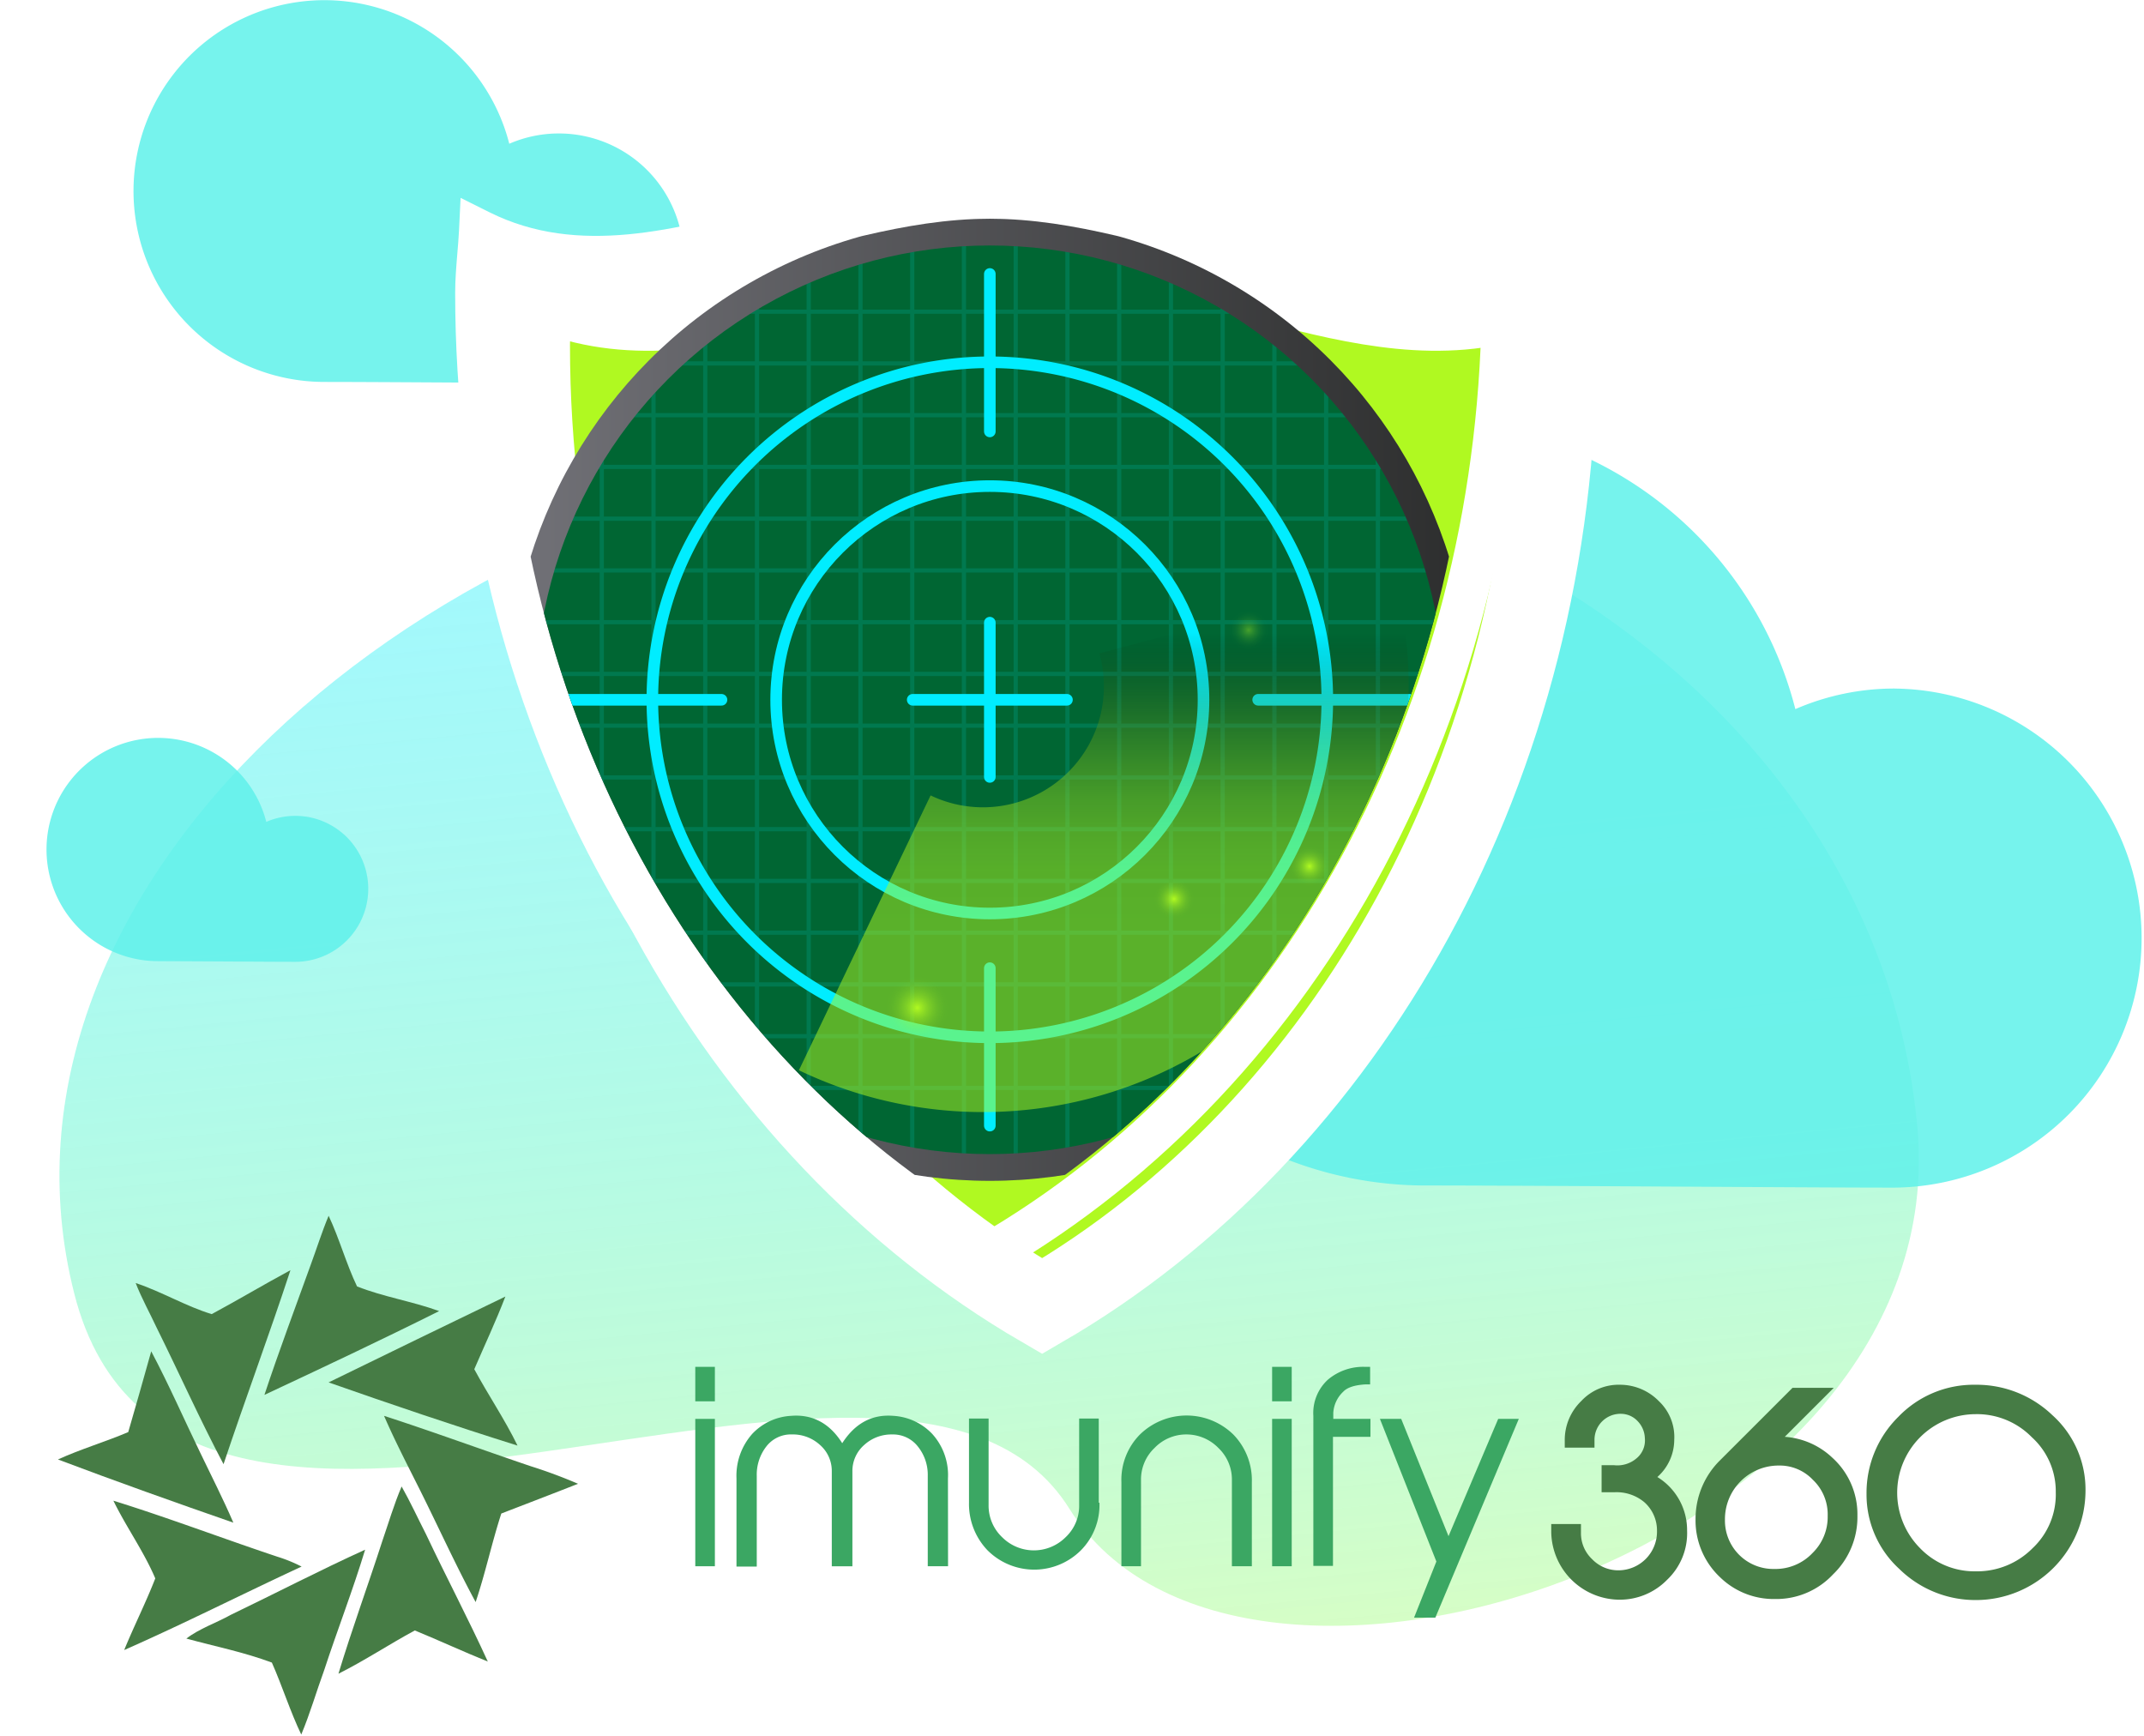 <svg xmlns="http://www.w3.org/2000/svg" xmlns:xlink="http://www.w3.org/1999/xlink" viewBox="0 0 369.939 299.501">
  <defs>
    <path id="reuse-3" d="M27.166 0L0 0"/>
    <path id="reuse-2" d="M0 0L0 27.166"/>
    <path id="reuse-1" d="M0 0L0 162.359"/>
    <path id="reuse-0" d="M0 0L162.359 0"/>
  </defs>
  <defs>
    <linearGradient id="a" x1=".5" x2=".5" y2="1" gradientUnits="objectBoundingBox">
      <stop offset="0" stop-color="#ceff92"/>
      <stop offset="1" stop-color="#00edff" stop-opacity=".6"/>
    </linearGradient>
    <linearGradient id="d" x2="1" y1=".5" y2=".5" gradientUnits="objectBoundingBox">
      <stop offset="0" stop-color="#727278"/>
      <stop offset="1" stop-color="#2c2d2d"/>
    </linearGradient>
    <linearGradient id="f" x1=".589" x2=".589" y1=".648" y2=".106" gradientUnits="objectBoundingBox">
      <stop offset="0" stop-color="#b0f921"/>
      <stop offset=".179" stop-color="#adf620" stop-opacity=".988"/>
      <stop offset=".312" stop-color="#a7ec1f" stop-opacity=".949"/>
      <stop offset=".431" stop-color="#9bdc1d" stop-opacity=".886"/>
      <stop offset=".541" stop-color="#8bc51a" stop-opacity=".792"/>
      <stop offset=".645" stop-color="#76a816" stop-opacity=".675"/>
      <stop offset=".745" stop-color="#5d8311" stop-opacity=".529"/>
      <stop offset=".842" stop-color="#3e590b" stop-opacity=".357"/>
      <stop offset=".933" stop-color="#1c2805" stop-opacity=".165"/>
      <stop offset="1" stop-opacity="0"/>
    </linearGradient>
    <clipPath id="c">
      <path fill="none" d="M2145.011,1691.37c-29.416,0-57.392,19.964-82.806,7.32-.165,3.339-.618,6.585-.618,9.972,0,68.38,34,127.431,83.424,156.162,49.425-28.731,83.423-87.782,83.423-156.162,0-3.387-.452-6.632-.617-9.972C2202.4,1711.334,2174.428,1691.37,2145.011,1691.37Z" transform="translate(-2061.588 -1691.37)"/>
    </clipPath>
    <clipPath id="e">
      <circle cx="78.38" cy="78.38" r="78.38" fill="none" stroke="#00edff"/>
    </clipPath>
    <radialGradient id="g" cx=".5" cy=".5" r=".5" gradientUnits="objectBoundingBox">
      <stop offset="0" stop-color="#b0f921"/>
      <stop offset=".107" stop-color="#b0f921" stop-opacity=".8"/>
      <stop offset=".234" stop-color="#b0f921" stop-opacity=".588"/>
      <stop offset=".363" stop-color="#b0f921" stop-opacity=".408"/>
      <stop offset=".492" stop-color="#b0f921" stop-opacity=".263"/>
      <stop offset=".62" stop-color="#b0f921" stop-opacity=".145"/>
      <stop offset=".748" stop-color="#b0f921" stop-opacity=".067"/>
      <stop offset=".875" stop-color="#b0f921" stop-opacity=".016"/>
      <stop offset="1" stop-color="#b0f921" stop-opacity="0"/>
    </radialGradient>
    <filter id="b" width="218.426" height="226.553" x="70.604" y="20.546" filterUnits="userSpaceOnUse">
      <feOffset dx="9.025" dy="9.025"/>
      <feGaussianBlur result="blur" stdDeviation="4.513"/>
      <feFlood flood-opacity=".22"/>
      <feComposite in2="blur" operator="in"/>
      <feComposite in="SourceGraphic"/>
    </filter>
  </defs>
  <g>
    <path fill="url(#a)" d="M151.6,24.512C176.44,73.681,307.956,5.812,319.322,76.9S247.84,209.126,159.661,209.126,0,149.926,0,76.9,126.766-24.657,151.6,24.512Z" opacity=".61" transform="rotate(174.87 162.788 143.157)"/>
    <g>
      <path fill="#61f2ea" d="M2387.379,1804.983a42.88,42.88,0,0,0-17.106,3.551,65.864,65.864,0,1,0-63.78,82.184c17.64,0,66.183.37,80.886.37a43.052,43.052,0,0,0,0-86.1Z" opacity=".86" transform="translate(-2060.492 -1686.193)"/>
      <path fill="#61f2ea" d="M2010.8,1641.553a21.432,21.432,0,0,0-8.553,1.776,32.932,32.932,0,1,0-31.89,41.092c8.82,0,33.092.185,40.443.185a21.526,21.526,0,1,0,0-43.052Z" opacity=".86" transform="translate(-1914.373 -1618.528)"/>
      <path fill="#61f2ea" d="M1951.357,1877.693a12.544,12.544,0,0,0-5,1.039,19.261,19.261,0,1,0-18.651,24.033c5.158,0,19.354.109,23.654.109a12.59,12.59,0,0,0,0-25.181Z" opacity=".86" transform="translate(-1900.41 -1736.938)"/>
      <g>
        <g filter="url(#b)" transform="translate(-.003)">
          <path fill="#b0f921" stroke="#fff" stroke-miterlimit="10" stroke-width="14.208" d="M2140.223,1680.61c-31.231,0-60.933,21.2-87.915,7.772-.175,3.545-.656,6.991-.656,10.587,0,72.6,36.1,135.294,88.571,165.8,52.475-30.5,88.571-93.2,88.571-165.8,0-3.6-.48-7.042-.656-10.587C2201.156,1701.806,2171.454,1680.61,2140.223,1680.61Z" transform="translate(-1969.43 -1648.45)"/>
        </g>
        <g>
          <path fill="#fff" d="M2136.794,1865.6l-1.846-1.073c-55.766-32.412-90.406-97.163-90.406-168.98,0-2.3.191-4.538.373-6.775.109-1.328.227-2.656.291-3.992l.273-5.621,5.038,2.51c15.233,7.566,31.939,3.074,49.6-1.691,11.813-3.183,24.027-6.475,36.677-6.475s24.864,3.292,36.677,6.475c17.67,4.756,34.385,9.267,49.6,1.691l5.02-2.5.291,5.6c.073,1.31.173,2.6.282,3.9.191,2.265.382,4.538.382,6.875,0,71.817-34.64,136.568-90.406,168.98Zm-84.622-175.246c-.146,1.71-.264,3.429-.264,5.193,0,68.406,32.466,130.074,84.885,161.523,52.419-31.448,84.886-93.116,84.886-161.523,0-1.764-.119-3.483-.255-5.193-16.279,5.766-33.331,1.182-49.873-3.265-11.35-3.064-23.081-6.221-34.758-6.221s-23.408,3.156-34.758,6.221C2085.484,1691.535,2068.442,1696.146,2052.172,1690.353Z" transform="translate(-1966.005 -1645.021)"/>
        </g>
        <g>
          <g clip-path="url(#c)" transform="translate(87.368 37.737)">
            <g transform="translate(.429)">
              <circle cx="82.994" cy="82.994" r="82.994" fill="url(#d)"/>
              <g transform="translate(4.614 4.614)">
                <circle cx="78.38" cy="78.38" r="78.38" fill="#063"/>
                <g>
                  <g>
                    <g fill="none" stroke="#00edff" stroke-miterlimit="10" stroke-width=".727" clip-path="url(#e)" opacity=".14">
                      <g>
                        <use transform="translate(-2.799 11.421)" xlink:href="#reuse-0"/>
                        <use transform="translate(-2.799 20.349)" xlink:href="#reuse-0"/>
                        <use transform="translate(-2.799 29.277)" xlink:href="#reuse-0"/>
                        <use transform="translate(-2.799 38.205)" xlink:href="#reuse-0"/>
                        <use transform="translate(-2.799 47.132)" xlink:href="#reuse-0"/>
                        <use transform="translate(-2.799 56.06)" xlink:href="#reuse-0"/>
                        <use transform="translate(-2.799 64.988)" xlink:href="#reuse-0"/>
                        <use transform="translate(-2.799 73.916)" xlink:href="#reuse-0"/>
                        <use transform="translate(-2.799 82.844)" xlink:href="#reuse-0"/>
                        <use transform="translate(-2.799 91.772)" xlink:href="#reuse-0"/>
                        <use transform="translate(-2.799 100.699)" xlink:href="#reuse-0"/>
                        <use transform="translate(-2.799 109.627)" xlink:href="#reuse-0"/>
                        <use transform="translate(-2.799 118.555)" xlink:href="#reuse-0"/>
                        <use transform="translate(-2.799 127.483)" xlink:href="#reuse-0"/>
                        <use transform="translate(-2.799 136.411)" xlink:href="#reuse-0"/>
                        <use transform="translate(-2.799 145.339)" xlink:href="#reuse-0"/>
                      </g>
                      <g>
                        <use transform="translate(145.339 -2.799)" xlink:href="#reuse-1"/>
                        <use transform="translate(136.411 -2.799)" xlink:href="#reuse-1"/>
                        <use transform="translate(127.483 -2.799)" xlink:href="#reuse-1"/>
                        <use transform="translate(118.555 -2.799)" xlink:href="#reuse-1"/>
                        <use transform="translate(109.627 -2.799)" xlink:href="#reuse-1"/>
                        <use transform="translate(100.7 -2.799)" xlink:href="#reuse-1"/>
                        <use transform="translate(91.772 -2.799)" xlink:href="#reuse-1"/>
                        <use transform="translate(82.844 -2.799)" xlink:href="#reuse-1"/>
                        <use transform="translate(73.916 -2.799)" xlink:href="#reuse-1"/>
                        <use transform="translate(64.988 -2.799)" xlink:href="#reuse-1"/>
                        <use transform="translate(56.06 -2.799)" xlink:href="#reuse-1"/>
                        <use transform="translate(47.132 -2.799)" xlink:href="#reuse-1"/>
                        <use transform="translate(38.205 -2.799)" xlink:href="#reuse-1"/>
                        <use transform="translate(29.277 -2.799)" xlink:href="#reuse-1"/>
                        <use transform="translate(20.349 -2.799)" xlink:href="#reuse-1"/>
                        <use transform="translate(11.421 -2.799)" xlink:href="#reuse-1"/>
                      </g>
                    </g>
                  </g>
                </g>
              </g>
              <path fill="none" stroke="#00edff" stroke-linecap="round" stroke-width="2" d="M58.23,0A58.23,58.23,0,1,1,0,58.23,58.23,58.23,0,0,1,58.23,0Z" transform="translate(24.764 24.764)"/>
              <circle cx="36.869" cy="36.869" r="36.869" fill="none" stroke="#00edff" stroke-linecap="round" stroke-miterlimit="10" stroke-width="2" transform="translate(46.125 46.125)"/>
              <g fill="none" stroke="#00edff" stroke-linecap="round" stroke-miterlimit="10" stroke-width="2">
                <use transform="translate(82.994 9.528)" xlink:href="#reuse-2"/>
                <use transform="translate(82.994 129.295)" xlink:href="#reuse-2"/>
              </g>
              <g fill="none" stroke="#00edff" stroke-linecap="round" stroke-miterlimit="10" stroke-width="2">
                <use transform="translate(129.295 82.994)" xlink:href="#reuse-3"/>
                <use transform="translate(9.528 82.994)" xlink:href="#reuse-3"/>
              </g>
              <path fill="url(#f)" d="M2210.87,1823.491a20.879,20.879,0,0,1-29.12,24.5l-22.721,47.42a73.467,73.467,0,0,0,102.647-85.5Z" opacity=".51" transform="translate(-2108.977 -1748.5)"/>
              <circle cx="3.465" cy="3.465" r="3.465" fill="url(#g)" transform="translate(134.7 108.253)"/>
              <circle cx="3.465" cy="3.465" r="3.465" fill="url(#g)" opacity=".4" transform="translate(124.188 67.504)"/>
              <circle cx="3.465" cy="3.465" r="3.465" fill="url(#g)" transform="translate(111.314 113.883)"/>
              <circle cx="5.433" cy="5.433" r="5.433" fill="url(#g)" transform="translate(65.053 130.694)"/>
              <path fill="none" stroke="#00edff" stroke-linecap="round" stroke-miterlimit="10" stroke-width="2" d="M0 0L26.615 0" transform="translate(69.687 82.994)"/>
              <path fill="none" stroke="#00edff" stroke-linecap="round" stroke-miterlimit="10" stroke-width="2" d="M0 0L0 26.615" transform="translate(82.994 69.687)"/>
            </g>
          </g>
        </g>
      </g>
    </g>
    <g>
      <path fill="#467c45" d="M91.088,252.255c1.05-2.857,1.924-5.656,3.09-8.455,1.866,3.965,3.032,8.28,4.9,12.186,4.548,1.808,9.5,2.566,14.169,4.256C103.333,265.2,93.187,269.98,83.1,274.7c2.507-7.58,5.306-14.985,7.988-22.448" transform="translate(-37.474 -34.049)"/>
      <path fill="#467c45" d="M58.119,267.48c4.548-2.449,9.038-5.131,13.586-7.58-3.673,11.2-7.813,22.274-11.545,33.469-4.082-7.7-7.638-15.685-11.487-23.44-1.224-2.624-2.624-5.131-3.673-7.813,4.548,1.516,8.688,4.023,13.119,5.364" transform="translate(-21.589 -40.761)"/>
      <path fill="#467c45" d="M102.1,282.51q15.218-7.434,30.495-14.81c-1.633,4.256-3.557,8.338-5.364,12.536,2.391,4.431,5.248,8.63,7.463,13.178-10.962-3.44-21.807-7.114-32.594-10.9" transform="translate(-45.396 -44.013)"/>
      <path fill="#467c45" d="M38.093,283.9c3.032,5.714,5.656,11.72,8.455,17.492,1.924,4.023,3.965,7.988,5.714,12.07-10.087-3.5-20.233-7.114-30.262-10.9,3.965-1.808,8.163-3.032,12.128-4.723,1.341-4.665,2.682-9.271,3.965-13.936" transform="translate(-12 -50.768)"/>
      <path fill="#467c45" d="M118.5,303c8.455,2.74,16.851,5.831,25.306,8.688a86.138,86.138,0,0,1,8.163,3.032c-4.431,1.749-8.863,3.44-13.236,5.131-1.633,5.014-2.74,10.262-4.431,15.277-3.44-6.355-6.414-12.944-9.621-19.358-2.1-4.2-4.315-8.455-6.181-12.769" transform="translate(-52.233 -58.731)"/>
      <path fill="#467c45" d="M112.522,333.462c1.108-3.207,2.041-6.414,3.382-9.562,1.516,2.682,2.8,5.481,4.2,8.221,3.5,7.405,7.288,14.577,10.67,21.982-4.2-1.691-8.338-3.615-12.594-5.364-4.431,2.391-8.63,5.189-13.178,7.463,2.332-7.7,5.073-15.16,7.522-22.74" transform="translate(-46.605 -67.445)"/>
      <path fill="#467c45" d="M38.4,328.1c9.562,2.974,18.892,6.53,28.338,9.679a25.684,25.684,0,0,1,4.14,1.691c-10.2,4.723-20.291,9.854-30.612,14.4,1.691-4.14,3.732-8.163,5.364-12.361-1.982-4.665-5.014-8.863-7.23-13.411" transform="translate(-18.838 -69.196)"/>
      <path fill="#467c45" d="M67.638,353.853c7.755-3.732,15.393-7.7,23.206-11.253-2.1,6.939-4.781,13.819-7.055,20.758-1.341,3.673-2.449,7.522-3.965,11.137-1.924-4.023-3.265-8.338-5.073-12.42-4.84-1.808-9.854-2.8-14.752-4.14,2.274-1.749,5.131-2.682,7.638-4.082" transform="translate(-27.843 -75.241)"/>
      <path fill="#3ba763" d="M213.982,294.447H210.6V288.5h3.382Zm0,28.454H210.6V297.479h3.382Z" transform="translate(-90.632 -52.685)"/>
      <path fill="#3ba763" d="M259.3,328.922h-3.5V313.3a7.778,7.778,0,0,0-1.691-5.014,5.417,5.417,0,0,0-4.431-2.1,6.934,6.934,0,0,0-4.84,1.808,5.939,5.939,0,0,0-2.041,4.548v16.384h-3.557V312.538a5.939,5.939,0,0,0-2.041-4.548,6.935,6.935,0,0,0-4.84-1.808,5.34,5.34,0,0,0-4.431,2.1,7.9,7.9,0,0,0-1.633,5.073v15.626h-3.5V313.762a10.9,10.9,0,0,1,2.74-7.7,9.941,9.941,0,0,1,6.705-3.09c3.673-.292,6.647,1.283,8.8,4.723,2.216-3.44,5.131-5.014,8.8-4.723a10.064,10.064,0,0,1,6.705,3.09,10.552,10.552,0,0,1,2.74,7.7Z" transform="translate(-95.718 -58.706)"/>
      <path fill="#3ba763" d="M314.107,318.319a11.116,11.116,0,0,1-3.207,8.221,11.4,11.4,0,0,1-16.093,0,11.543,11.543,0,0,1-3.207-8.221V303.8h3.382v14.927a7.493,7.493,0,0,0,2.332,5.539,7.742,7.742,0,0,0,10.962,0,7.4,7.4,0,0,0,2.332-5.539V303.8h3.382v14.519Z" transform="translate(-124.403 -59.064)"/>
      <path fill="#3ba763" d="M359.148,328.905h-3.382V314.037a7.493,7.493,0,0,0-2.332-5.539,7.689,7.689,0,0,0-5.481-2.332,7.586,7.586,0,0,0-5.539,2.332,7.493,7.493,0,0,0-2.332,5.539v14.868H336.7V314.387a11.116,11.116,0,0,1,3.207-8.221,11.547,11.547,0,0,1,16.093,0,11.3,11.3,0,0,1,3.207,8.221v14.519Z" transform="translate(-143.206 -58.689)"/>
      <path fill="#3ba763" d="M384.682,294.447H381.3V288.5h3.382Zm0,28.454H381.3V297.479h3.382Z" transform="translate(-161.801 -52.685)"/>
      <path fill="#3ba763" d="M403.3,300.57h-6.414v22.274H393.5V296.955a7.8,7.8,0,0,1,2.507-6.239,9.421,9.421,0,0,1,6.414-2.216h.875v3.032h-.875c-1.808.117-3.09.525-3.79,1.283a5.441,5.441,0,0,0-1.691,3.615v1.05h6.414v3.09Z" transform="translate(-166.887 -52.685)"/>
      <path fill="#3ba763" d="M437.164,303.9l-14.4,34.285h-3.673l3.848-9.679L413.2,303.9h3.673l8.163,20.233,8.571-20.233Z" transform="translate(-175.1 -59.106)"/>
      <path fill="#467c45" d="M482.209,309.716a8.618,8.618,0,0,0,2.915-6.414,8.5,8.5,0,0,0-2.624-6.647,9.371,9.371,0,0,0-6.647-2.857,8.816,8.816,0,0,0-6.764,2.8,9.335,9.335,0,0,0-2.857,6.88v1.166h5.131v-1.4a4.482,4.482,0,0,1,4.665-4.431,3.941,3.941,0,0,1,2.8,1.283,4.416,4.416,0,0,1,1.224,2.915,4.007,4.007,0,0,1-1.458,3.5,5.1,5.1,0,0,1-3.848,1.166h-2.157v4.665H474.8a7.47,7.47,0,0,1,5.131,1.691,6.5,6.5,0,0,1,2.216,4.956,6.67,6.67,0,0,1-6.589,6.822,6.254,6.254,0,0,1-4.606-1.924,6.125,6.125,0,0,1-1.924-4.548v-1.516H463.9V319.1a11.85,11.85,0,0,0,11.545,11.778h.117a11.4,11.4,0,0,0,8.338-3.44,11.092,11.092,0,0,0,3.44-8.513A10.727,10.727,0,0,0,482.209,309.716Z" transform="translate(-196.239 -54.893)"/>
      <path fill="#467c45" d="M530.215,306.77a13.256,13.256,0,0,0-8.221-3.615l8.455-8.455h-7.114l-12.478,12.478a14.2,14.2,0,0,0-4.256,10.2,13.433,13.433,0,0,0,4.256,10.029,13.259,13.259,0,0,0,9.446,3.732,13.4,13.4,0,0,0,10.029-4.257,13.729,13.729,0,0,0,4.2-10.146A13.151,13.151,0,0,0,530.215,306.77ZM529.4,316.8a8.664,8.664,0,0,1-2.566,6.355,8.806,8.806,0,0,1-6.647,2.8,8.351,8.351,0,0,1-8.513-8.513,9.252,9.252,0,0,1,9.271-9.329,7.876,7.876,0,0,1,5.889,2.449A8.227,8.227,0,0,1,529.4,316.8Z" transform="translate(-214.041 -55.27)"/>
      <path fill="#467c45" d="M589.269,299.048a18.916,18.916,0,0,0-13.352-5.248,18.014,18.014,0,0,0-13.236,5.539,18.414,18.414,0,0,0-5.481,13.294,17.365,17.365,0,0,0,5.656,12.944,18.738,18.738,0,0,0,13.294,5.364,18.912,18.912,0,0,0,18.833-18.892A17.246,17.246,0,0,0,589.269,299.048Zm.583,13.294a12.733,12.733,0,0,1-4.023,9.679,13.466,13.466,0,0,1-9.8,3.965,13.035,13.035,0,0,1-9.621-4.023,13.557,13.557,0,0,1,9.562-23.09,13.241,13.241,0,0,1,9.737,3.965A12.587,12.587,0,0,1,589.852,312.342Z" transform="translate(-235.137 -54.895)"/>
    </g>
  </g>
</svg>
